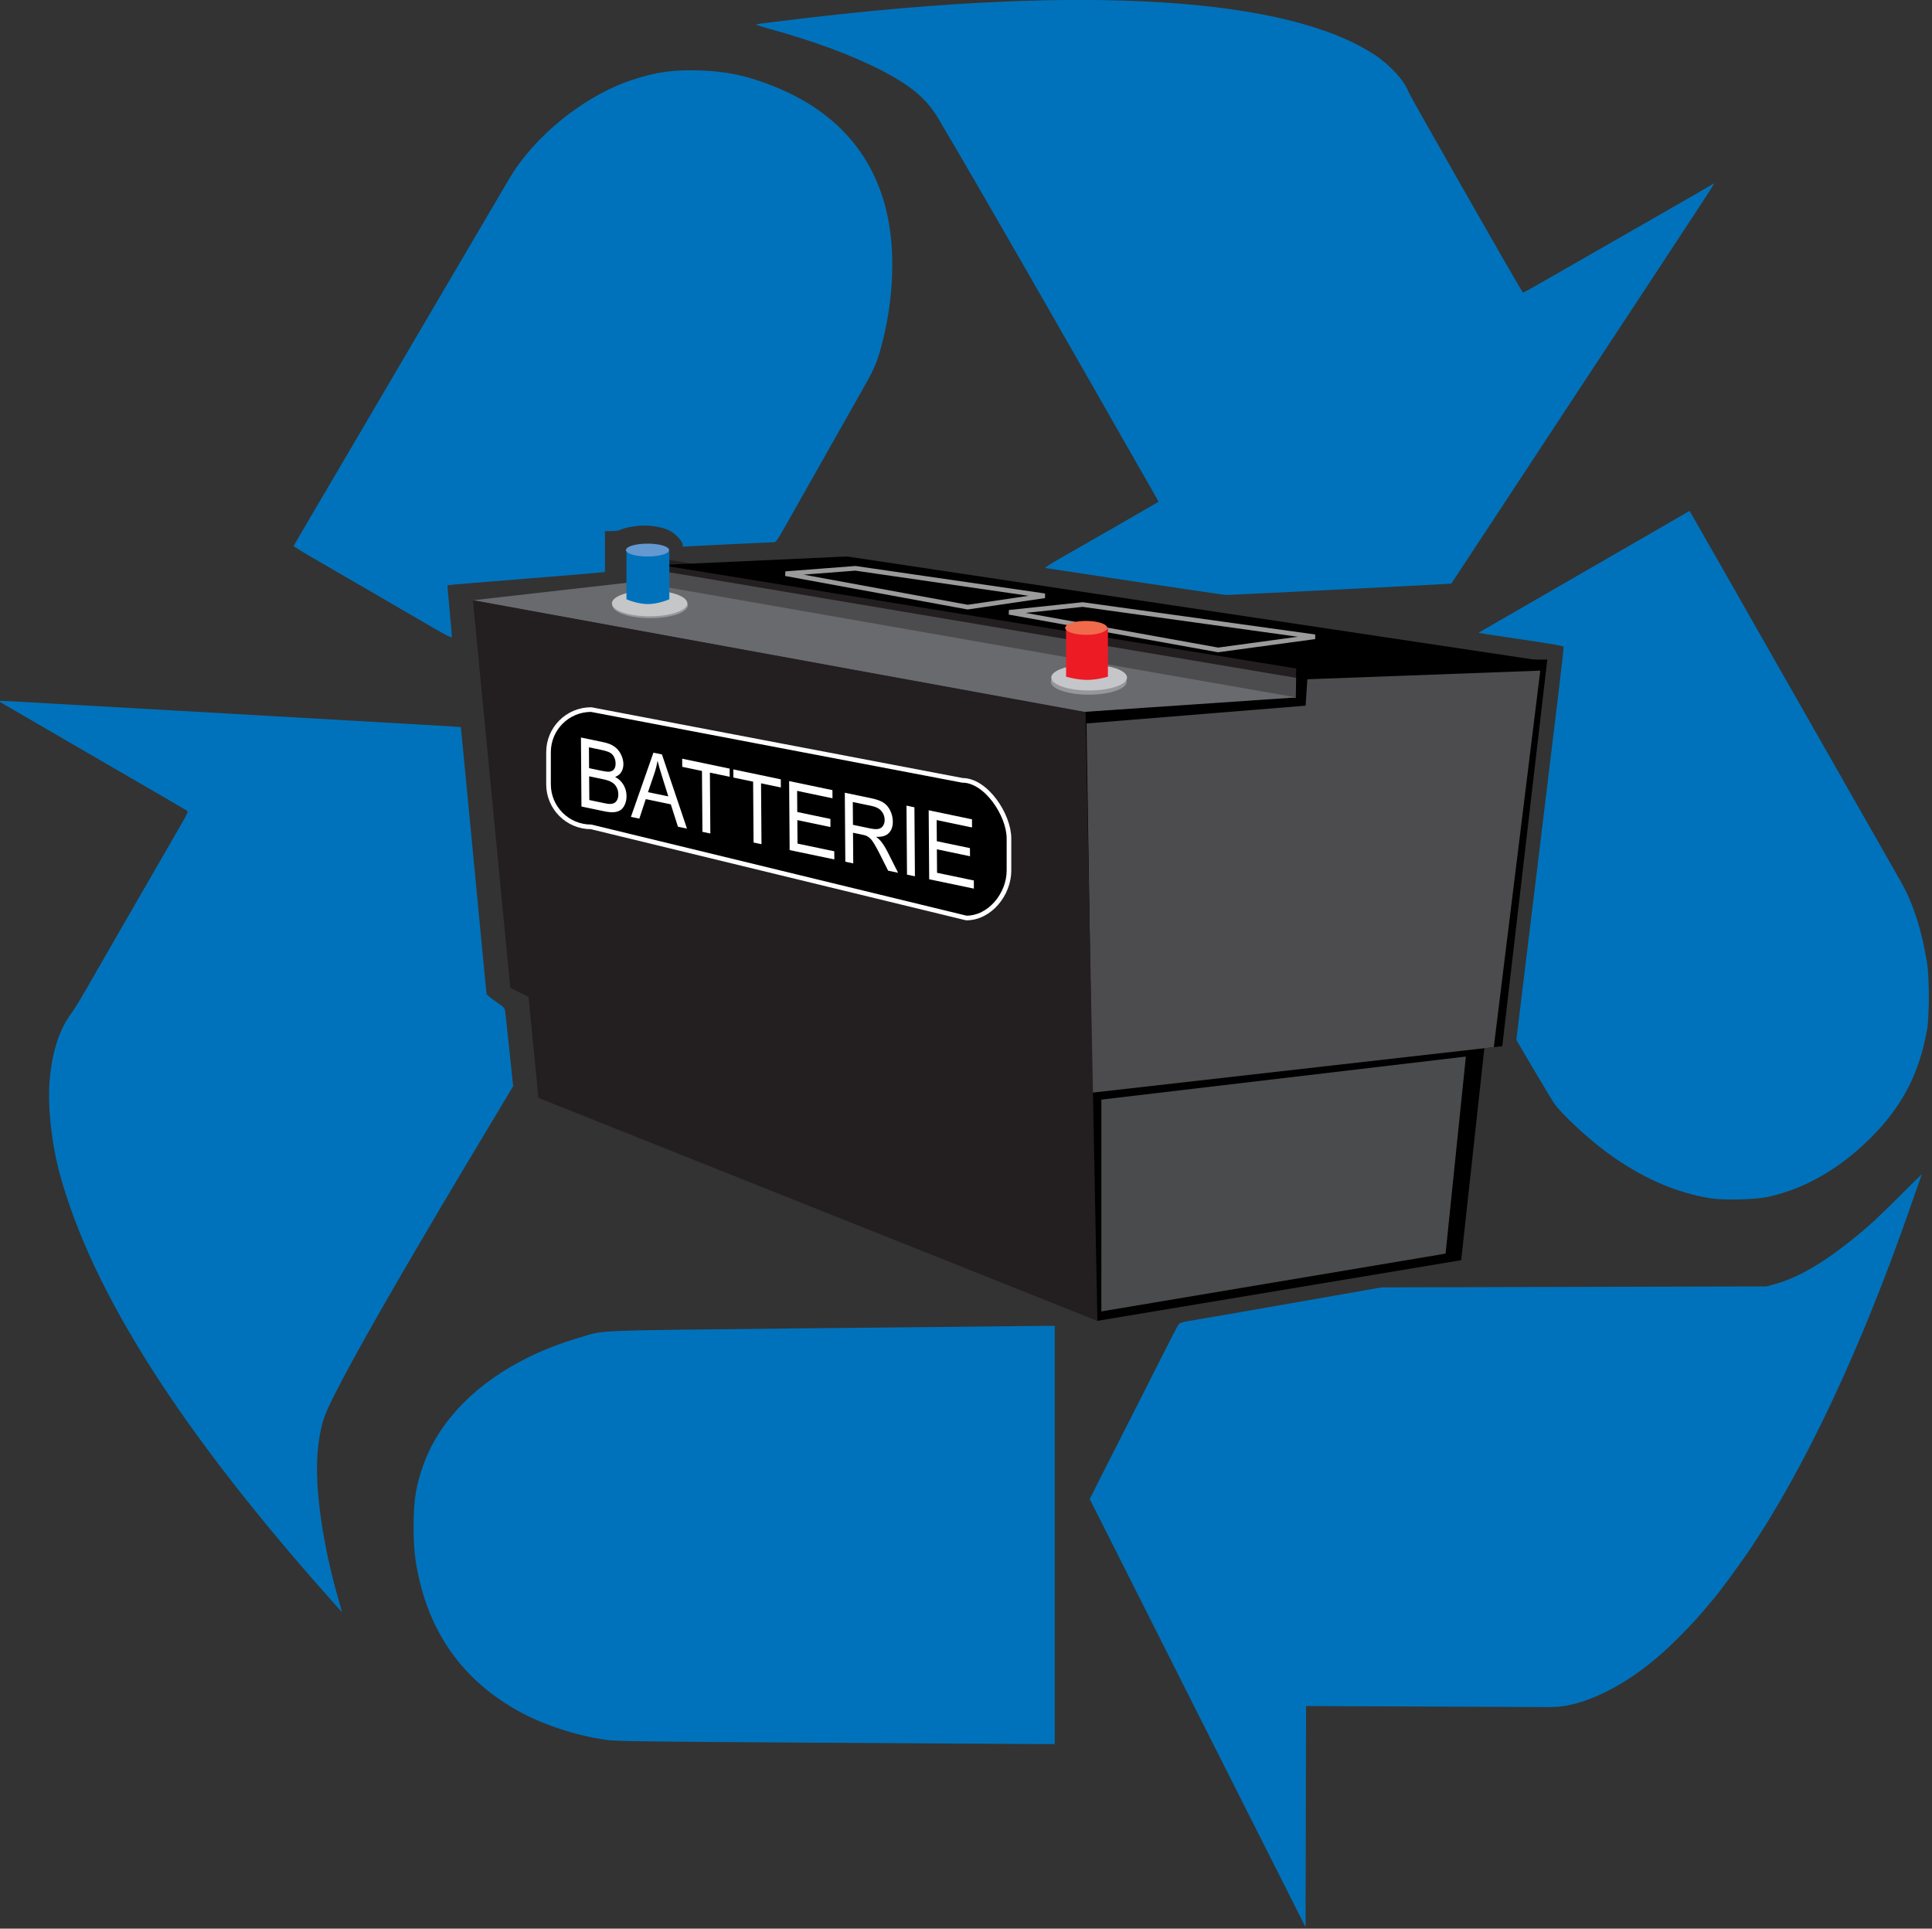 <?xml version="1.0" encoding="UTF-8" standalone="no"?>
<!-- Created with Inkscape (http://www.inkscape.org/) -->
<svg
   xmlns:dc="http://purl.org/dc/elements/1.1/"
   xmlns:cc="http://creativecommons.org/ns#"
   xmlns:rdf="http://www.w3.org/1999/02/22-rdf-syntax-ns#"
   xmlns:svg="http://www.w3.org/2000/svg"
   xmlns="http://www.w3.org/2000/svg"
   xmlns:sodipodi="http://sodipodi.sourceforge.net/DTD/sodipodi-0.dtd"
   xmlns:inkscape="http://www.inkscape.org/namespaces/inkscape"
   id="svg2178"
   sodipodi:version="0.32"
   inkscape:version="0.46"
   width="1000"
   height="998.215"
   version="1.0"
   sodipodi:docbase="D:\LAURENT\Cliparts\Ecologie"
   sodipodi:docname="laurent_recyclage_batterie.svg"
   inkscape:output_extension="org.inkscape.output.svg.inkscape"
   sodipodi:modified="true">
  <rect width="100%" height="100%" fill="#333333" stroke="none"/>
  <defs
     id="defs2181">
    <inkscape:perspective
       sodipodi:type="inkscape:persp3d"
       inkscape:vp_x="0 : 1040 : 1"
       inkscape:vp_y="0 : 1000 : 0"
       inkscape:vp_z="2085 : 1040 : 1"
       inkscape:persp3d-origin="1042.5 : 693.33333 : 1"
       id="perspective36" />
  </defs>
  <sodipodi:namedview
     inkscape:window-height="712"
     inkscape:window-width="1024"
     inkscape:pageshadow="2"
     inkscape:pageopacity="0.0"
     guidetolerance="10.0"
     gridtolerance="10.0"
     objecttolerance="10.0"
     borderopacity="1.0"
     bordercolor="#666666"
     pagecolor="#ffffff"
     id="base"
     inkscape:zoom="0.77703576"
     inkscape:cx="1346.2504"
     inkscape:cy="1136.2618"
     inkscape:window-x="-4"
     inkscape:window-y="-4"
     inkscape:current-layer="svg2178"
     showguides="true"
     inkscape:guide-bbox="true"
     showgrid="false" />
  <g
     id="g12961"
     transform="matrix(0.48,0,0,0.48,-1409.46,-36.081)">
    <path
       id="path12959"
       d="M 4323.363,2111.818 C 4311.887,2088.992 4294.283,2054.117 4284.242,2034.318 C 4274.202,2014.517 4247.87,1962.318 4225.729,1918.318 C 4203.587,1874.318 4168.815,1805.286 4148.458,1764.914 L 4111.444,1691.511 L 4134.747,1645.414 C 4147.564,1620.061 4160.619,1594.368 4163.76,1588.318 C 4166.9,1582.267 4177.613,1561.072 4187.568,1541.215 C 4197.523,1521.359 4206.469,1504.2 4207.448,1503.084 C 4208.663,1501.698 4211.447,1500.703 4216.228,1499.943 C 4225.617,1498.45 4308.928,1483.965 4373.728,1472.559 L 4426.228,1463.318 L 4633.728,1462.795 L 4841.228,1462.272 L 4849.228,1460.108 C 4878.043,1452.315 4909.033,1433.305 4949.728,1398.459 C 4955.503,1393.514 4971.14,1378.552 4984.478,1365.21 C 4997.815,1351.868 5008.728,1341.13 5008.728,1341.347 C 5008.728,1341.565 5007.855,1344.122 5006.788,1347.03 C 5005.721,1349.938 5001.487,1361.993 4997.378,1373.818 C 4943.32,1529.392 4882.632,1658.579 4820.981,1749.318 C 4812.059,1762.449 4790.919,1791.257 4786.125,1796.818 C 4784.94,1798.193 4780.597,1803.368 4776.476,1808.318 C 4761.105,1826.778 4739.57,1848.653 4722.699,1862.941 C 4683.462,1896.172 4640.782,1915.99 4608.696,1915.877 C 4603.488,1915.858 4541.967,1915.599 4471.982,1915.301 L 4344.736,1914.759 L 4344.482,2034.038 L 4344.228,2153.318 L 4323.363,2111.818 z"
       style="fill:#0072bb;fill-opacity:1" />
    <path
       id="path12957"
       d="M 3804.728,1954.221 C 3629.706,1953.099 3600.667,1952.706 3590.728,1951.326 C 3558.185,1946.809 3522.397,1935.131 3495.556,1920.271 C 3438.026,1888.419 3401.93,1839.855 3387.818,1775.318 C 3383.628,1756.155 3382.343,1743.164 3382.375,1720.318 C 3382.415,1692.113 3385.045,1676.162 3393.422,1653.318 C 3416.05,1591.608 3477.847,1541.683 3561.728,1517.345 C 3590.273,1509.062 3564.602,1510.06 3820.085,1507.304 C 3945.563,1505.95 4053.965,1504.836 4060.978,1504.83 L 4073.728,1504.818 L 4073.728,1730.318 L 4073.728,1955.818 L 4040.478,1955.669 C 4022.19,1955.587 3916.103,1954.936 3804.728,1954.221 z"
       style="fill:#0072bb;fill-opacity:1" />
    <path
       id="path12955"
       d="M 3292.228,1799.124 C 3130.537,1617.457 3035.535,1468.047 3000.815,1340.818 C 2992.202,1309.254 2987.78,1270.078 2989.737,1242.683 C 2991.974,1211.38 2999.865,1186.07 3012.922,1168.318 C 3017.541,1162.037 3022.092,1154.488 3038.243,1126.318 C 3043.604,1116.967 3051.237,1103.693 3055.206,1096.818 C 3059.174,1089.943 3075.392,1061.818 3091.246,1034.318 C 3107.099,1006.817 3124.477,976.699 3129.863,967.387 C 3138.694,952.12 3139.488,950.342 3137.942,949.292 C 3136.062,948.016 3112.46,934.288 3035.728,889.842 C 3007.953,873.754 2980.053,857.548 2973.728,853.829 C 2967.403,850.11 2956.153,843.569 2948.728,839.294 C 2941.303,835.018 2935.003,831.303 2934.728,831.037 C 2934.122,830.452 2921.43,829.765 3124.728,841.33 C 3362.843,854.877 3433.191,858.937 3433.309,859.14 C 3433.366,859.238 3435.302,879.118 3437.611,903.318 C 3439.92,927.518 3445.166,982.193 3449.268,1024.818 C 3453.371,1067.443 3457.651,1112.217 3458.779,1124.318 C 3459.907,1136.418 3460.995,1146.821 3461.197,1147.436 C 3461.399,1148.051 3465.849,1151.541 3471.085,1155.193 C 3480.14,1161.506 3480.635,1162.039 3481.183,1166.074 C 3481.499,1168.408 3483.55,1187.439 3485.74,1208.364 L 3489.721,1246.411 L 3463.364,1290.364 C 3435.752,1336.411 3417.597,1366.852 3409.714,1380.318 C 3407.138,1384.717 3397.487,1401.142 3388.266,1416.818 C 3330.928,1514.288 3293.781,1581.981 3286.461,1602.339 C 3282.53,1613.268 3279.938,1626.969 3278.732,1643.191 C 3275.895,1681.348 3284.391,1740.657 3300.989,1798.568 C 3303.393,1806.955 3305.33,1813.798 3305.294,1813.774 C 3305.257,1813.75 3299.378,1807.158 3292.228,1799.124 z"
       style="fill:#0072bb;fill-opacity:1" />
    <path
       id="path12913"
       d="M 4781.228,1367.314 C 4743.031,1361.251 4705.226,1344.516 4668.728,1317.516 C 4647.135,1301.542 4618.593,1274.754 4611.515,1263.818 C 4608.191,1258.684 4578.766,1209.185 4573.765,1200.318 L 4571.509,1196.318 L 4580.21,1124.818 C 4584.996,1085.493 4590.395,1041.168 4592.208,1026.318 C 4615.178,838.197 4622.874,773.642 4622.46,772.563 C 4622.125,771.689 4609.317,769.411 4582.597,765.472 C 4538.718,759.005 4530.479,757.708 4530.923,757.342 C 4531.091,757.204 4540.228,751.917 4551.228,745.594 C 4562.228,739.271 4585.853,725.644 4603.728,715.312 C 4621.603,704.979 4652.653,687.061 4672.728,675.492 C 4692.803,663.924 4720.253,648.082 4733.728,640.288 L 4758.228,626.116 L 4759.84,628.717 C 4760.727,630.147 4774.509,654.268 4790.465,682.318 C 4806.422,710.368 4834.223,759.193 4852.245,790.818 C 4884.888,848.1 4907.97,888.624 4954.485,970.318 C 4967.95,993.968 4982.086,1018.76 4985.896,1025.413 C 4999.222,1048.678 5008.958,1078.842 5014.427,1113.818 C 5016.933,1129.842 5016.917,1170.878 5014.399,1185.275 C 5006.107,1232.685 4987.502,1268.359 4953.338,1302.36 C 4919.831,1335.706 4882.037,1357.304 4842.228,1365.856 C 4829.089,1368.679 4794.962,1369.494 4781.228,1367.314 z"
       style="fill:#0072bb;fill-opacity:1" />
    <path
       id="path12911"
       d="M 3406.258,753.704 C 3396.925,748.28 3385.9,741.859 3381.758,739.434 C 3368.614,731.739 3300.128,691.994 3275.936,678.022 C 3263.125,670.623 3252.775,664.267 3252.936,663.897 C 3253.216,663.25 3288.539,603.071 3308.744,568.818 C 3320.106,549.556 3337.457,520 3404.727,405.318 C 3431.827,359.118 3459.723,311.643 3466.719,299.818 C 3473.715,287.993 3482.061,273.818 3485.265,268.318 C 3512.168,222.134 3566.341,178.432 3617.728,161.456 C 3643.877,152.818 3661.555,150.294 3690.149,151.114 C 3719.385,151.953 3741.626,156.644 3770.218,168.001 C 3857.691,202.746 3901.559,271.805 3898.414,369.818 C 3897.6,395.182 3894.323,418.503 3888.093,443.271 C 3882.865,464.056 3879.897,471.431 3869.023,490.659 C 3863.22,500.921 3848.681,526.643 3836.715,547.818 C 3824.749,568.993 3810.124,594.868 3804.216,605.318 C 3798.307,615.768 3788.968,632.305 3783.46,642.068 C 3775.232,656.653 3773.055,659.818 3771.247,659.818 C 3767.687,659.818 3686.847,663.69 3679.589,664.209 L 3672.951,664.683 L 3672.365,661.756 C 3671.428,657.068 3662.208,648.433 3655.514,645.973 C 3648.381,643.351 3639.18,641.824 3630.728,641.86 C 3622.558,641.894 3610.036,644.09 3605.945,646.205 C 3603.942,647.241 3600.306,647.818 3595.777,647.818 L 3588.728,647.818 L 3588.728,669.799 L 3588.728,691.779 L 3586.478,692.247 C 3585.24,692.504 3547.139,695.664 3501.808,699.269 C 3456.477,702.874 3419.215,705.997 3419.003,706.209 C 3418.792,706.42 3419.798,718.811 3421.239,733.745 C 3422.68,748.678 3423.717,761.496 3423.543,762.23 C 3423.333,763.117 3417.544,760.261 3406.258,753.704 z"
       style="fill:#0072bb;fill-opacity:1" />
    <path
       id="path12907"
       d="M 4160.228,702.278 C 4107.978,694.388 4064.457,687.794 4063.514,687.625 C 4062.561,687.454 4070.103,682.595 4080.514,676.672 C 4111.677,658.944 4185.118,616.761 4185.521,616.357 C 4185.729,616.149 4182.79,610.655 4178.99,604.148 C 4175.19,597.641 4166.737,582.868 4160.206,571.318 C 4153.674,559.768 4132.616,522.868 4113.41,489.318 C 4094.203,455.768 4077.343,426.293 4075.943,423.818 C 4073.488,419.48 4063.99,402.915 4039.428,360.14 C 3998.994,289.721 3972.732,244.474 3948.404,203.318 C 3935.784,181.968 3919.483,168.05 3887.728,151.515 C 3856.285,135.142 3813.794,119.339 3765.978,106.234 C 3758.14,104.086 3751.728,102.061 3751.728,101.733 C 3751.728,101.097 3755.272,100.625 3800.228,95.263 C 4108.536,58.492 4325.584,72.306 4419.228,134.659 C 4435.688,145.619 4450.888,162.305 4454.987,173.914 C 4456.494,178.18 4577.73,390.818 4578.656,390.818 C 4579.029,390.818 4586.06,386.95 4594.281,382.223 C 4602.502,377.497 4611.17,372.539 4613.544,371.206 C 4615.919,369.873 4634.819,359.048 4655.544,347.15 C 4676.27,335.252 4713.253,314.054 4737.728,300.042 C 4762.203,286.031 4782.79,274.119 4783.478,273.57 C 4784.165,273.022 4784.728,272.893 4784.728,273.285 C 4784.728,273.929 4759.801,312.075 4716.228,378.116 C 4707.428,391.453 4690.021,417.88 4677.546,436.841 C 4665.072,455.803 4642.256,490.443 4626.845,513.818 C 4611.434,537.193 4592.486,565.993 4584.738,577.818 C 4569.092,601.697 4501.607,704.228 4501.375,704.473 C 4501.091,704.772 4262.192,716.845 4258.728,716.735 C 4256.803,716.674 4212.478,710.168 4160.228,702.278 z"
       style="fill:#0072bb;fill-opacity:1" />
  </g>
  <path
     style="fill:#000000;fill-opacity:1;stroke:#000000;stroke-width:2.402;stroke-linecap:round;stroke-linejoin:miter;stroke-miterlimit:4;stroke-dashoffset:0;stroke-opacity:1"
     d="M 566.423,565.797 L 766.997,543.489 L 755.212,651.207 L 568.748,682.282 L 566.423,565.797 z"
     id="path2190"
     sodipodi:nodetypes="ccccc" />
  <path
     style="fill:#4a4b4d;fill-opacity:1;stroke:none;stroke-width:5;stroke-linecap:round;stroke-linejoin:miter;stroke-miterlimit:4;stroke-dashoffset:0;stroke-opacity:1"
     d="M 570.064,569.124 L 758.735,546.852 L 748.227,648.836 L 570.064,678.754 L 570.064,569.124 z"
     id="rect2187"
     sodipodi:nodetypes="ccccc" />
  <path
     style="fill:#000000;fill-opacity:1;stroke:none;stroke-width:5;stroke-linecap:round;stroke-linejoin:miter;stroke-miterlimit:4;stroke-dashoffset:0;stroke-opacity:1"
     d="M 561.627,368.27 L 668.565,360.389 L 668.509,342.164 L 800.884,341.377 L 777.569,541.504 L 561.99,564.505 L 561.627,368.27 z"
     id="path4152"
     sodipodi:nodetypes="ccccccc" />
  <path
     style="fill:#231f20;fill-opacity:1;stroke:none;stroke-width:5;stroke-linecap:round;stroke-linejoin:miter;stroke-miterlimit:4;stroke-dashoffset:0;stroke-opacity:1"
     d="M 345.447,289.601 L 670.932,344.425 L 670.766,354.833 L 345.281,297.69 L 345.447,289.601 z"
     id="path3169"
     sodipodi:nodetypes="ccccc" />
  <path
     style="fill:#4c4c4e;fill-opacity:1;stroke:none;stroke-width:5;stroke-linecap:round;stroke-linejoin:miter;stroke-miterlimit:4;stroke-dashoffset:0;stroke-opacity:1"
     d="M 562.381,374.442 L 675.787,365.23 L 676.683,351.571 L 797.247,347.107 L 773.186,541.969 L 565.298,565.54 L 562.381,374.442 z"
     id="path3163"
     sodipodi:nodetypes="ccccccc" />
  <path
     style="fill:#4c4c4e;fill-opacity:1;stroke:none;stroke-width:5;stroke-linecap:round;stroke-linejoin:miter;stroke-miterlimit:4;stroke-dashoffset:0;stroke-opacity:1"
     d="M 346.33,296.197 L 670.867,350.843 L 670.701,361.251 L 346.164,304.286 L 346.33,296.197 z"
     id="rect3163"
     sodipodi:nodetypes="ccccc" />
  <path
     style="fill:#696a6e;fill-opacity:1;stroke:none;stroke-width:5;stroke-linecap:round;stroke-linejoin:miter;stroke-miterlimit:4;stroke-dashoffset:0;stroke-opacity:1"
     d="M 329.049,301.113 L 670.961,360.97 L 560.654,368.476 L 244.826,310.678 L 329.049,301.113 z"
     id="rect2189"
     sodipodi:nodetypes="ccccc" />
  <path
     style="fill:#231f20;fill-opacity:1;stroke:none;stroke-width:5;stroke-linecap:round;stroke-linejoin:miter;stroke-miterlimit:4;stroke-dashoffset:0;stroke-opacity:1"
     d="M 244.774,310.666 L 561.867,368.528 L 568.02,683.675 L 278.699,568.243 L 273.544,515.976 L 264.121,511.254 L 244.774,310.666 z"
     id="rect4154"
     sodipodi:nodetypes="ccccccc" />
  <path
     style="fill:#96979b;fill-opacity:1;stroke:none;stroke-width:5;stroke-linecap:round;stroke-linejoin:miter;stroke-miterlimit:4;stroke-dashoffset:0;stroke-opacity:1"
     d="M 583.136,352.854 C 583.136,356.544 574.351,359.539 563.526,359.539 C 552.7,359.539 543.915,356.544 543.915,352.854 C 543.915,349.164 552.7,346.169 563.526,346.169 C 574.351,346.169 583.136,349.164 583.136,352.854 z"
     id="path2183" />
  <path
     style="fill:#c5c6ca;fill-opacity:1;stroke:none;stroke-width:5;stroke-linecap:round;stroke-linejoin:miter;stroke-miterlimit:4;stroke-dashoffset:0;stroke-opacity:1"
     d="M 583.353,350.693 C 583.353,354.383 574.567,357.378 563.742,357.378 C 552.917,357.378 544.131,354.383 544.131,350.693 C 544.131,347.003 552.917,344.008 563.742,344.008 C 574.567,344.008 583.353,347.003 583.353,350.693 z"
     id="path2170" />
  <path
     style="fill:#96979b;fill-opacity:1;stroke:none;stroke-width:5;stroke-linecap:round;stroke-linejoin:miter;stroke-miterlimit:4;stroke-dashoffset:0;stroke-opacity:1"
     d="M 356.046,313.276 C 356.046,316.965 347.3,319.958 336.524,319.958 C 325.748,319.958 317.003,316.965 317.003,313.276 C 317.003,309.587 325.748,306.593 336.524,306.593 C 347.3,306.593 356.046,309.587 356.046,313.276 z"
     id="path2185" />
  <path
     style="fill:#c5c6c8;fill-opacity:1;stroke:none;stroke-width:5;stroke-linecap:round;stroke-linejoin:miter;stroke-miterlimit:4;stroke-dashoffset:0;stroke-opacity:1"
     d="M 355.762,312.284 C 355.762,315.973 347.017,318.967 336.241,318.967 C 325.465,318.967 316.719,315.973 316.719,312.284 C 316.719,308.595 325.465,305.601 336.241,305.601 C 347.017,305.601 355.762,308.595 355.762,312.284 z"
     id="path2173" />
  <path
     style="fill:#000000;fill-opacity:1;stroke:none;stroke-width:5;stroke-linecap:round;stroke-linejoin:miter;stroke-miterlimit:4;stroke-dashoffset:0;stroke-opacity:1"
     d="M 438.462,288.019 L 797.453,341.9 L 669.856,345.821 L 341.857,292.426 L 438.462,288.019 z"
     id="rect3166"
     sodipodi:nodetypes="ccccc" />
  <path
     style="fill:#0072bb;fill-opacity:1;stroke:none;stroke-width:5;stroke-linecap:round;stroke-linejoin:miter;stroke-miterlimit:4;stroke-dashoffset:0;stroke-opacity:1"
     d="M 324.258,285.324 L 346.452,285.324 L 346.452,310.169 C 346.452,310.169 340.904,312.653 335.355,312.653 C 329.806,312.653 324.258,310.169 324.258,310.169 L 324.258,285.324 z"
     id="rect2177"
     sodipodi:nodetypes="ccczcc" />
  <path
     sodipodi:type="arc"
     style="opacity:1;fill:#6498d1;fill-opacity:1;stroke:none;stroke-width:5;stroke-linecap:round;stroke-linejoin:miter;stroke-miterlimit:4;stroke-dasharray:none;stroke-dashoffset:0;stroke-opacity:1"
     id="path2187"
     sodipodi:cx="698.27496"
     sodipodi:cy="593.55243"
     sodipodi:rx="23.25841"
     sodipodi:ry="1.5679827"
     d="M 721.533,593.552 A 23.258,1.568 0 1 1 675.017,593.552 A 23.258,1.568 0 1 1 721.533,593.552 z"
     transform="matrix(0.48,0,0,2.121,-5.1467602e-3,-974.217)" />
  <path
     style="fill:none;fill-opacity:1;stroke:#9b9b9b;stroke-width:2.402;stroke-linecap:round;stroke-linejoin:miter;stroke-miterlimit:4;stroke-dashoffset:0;stroke-opacity:1"
     d="M 442.763,294.146 L 540.74,308.363 L 500.869,314.236 L 406.601,296.927 L 442.763,294.146 z"
     id="rect3171"
     sodipodi:nodetypes="ccccc" />
  <path
     style="fill:none;fill-opacity:1;stroke:#9b9b9b;stroke-width:2.402;stroke-linecap:round;stroke-linejoin:miter;stroke-miterlimit:4;stroke-dashoffset:0;stroke-opacity:1"
     d="M 560.35,312.893 L 680.58,329.583 L 630.51,336.383 L 522.333,316.911 L 560.35,312.893 z"
     id="path5112"
     sodipodi:nodetypes="ccccc" />
  <path
     style="fill:#ed1b24;fill-opacity:1;stroke:none;stroke-width:5;stroke-linecap:round;stroke-linejoin:miter;stroke-miterlimit:4;stroke-dashoffset:0;stroke-opacity:1"
     d="M 551.803,325.393 L 573.458,325.393 L 573.458,350.237 C 573.458,350.237 568.21,351.893 562.796,351.893 C 557.383,351.893 551.803,350.237 551.803,350.237 L 551.803,325.393 z"
     id="rect2175"
     sodipodi:nodetypes="ccczcc" />
  <path
     sodipodi:type="arc"
     style="opacity:1;fill:#f16a4c;fill-opacity:1;stroke:none;stroke-width:5;stroke-linecap:round;stroke-linejoin:miter;stroke-miterlimit:4;stroke-dasharray:none;stroke-dashoffset:0;stroke-opacity:1"
     id="path2181"
     sodipodi:cx="1174.1379"
     sodipodi:cy="682.06897"
     sodipodi:rx="23.793104"
     sodipodi:ry="6.8965516"
     d="M 1197.931,682.069 A 23.793,6.897 0 1 1 1150.345,682.069 A 23.793,6.897 0 1 1 1197.931,682.069 z"
     transform="matrix(0.457,0,0,0.52,25.636,-29.696)" />
  <g
     id="g12902"
     transform="matrix(0.48,0,0,0.48,-861.091,-86.737)">
    <path
       sodipodi:nodetypes="ccccccccc"
       id="rect9977"
       d="M 2431.419,945.826 L 2831.777,1022.134 C 2857.258,1022.134 2881.952,1059.373 2881.952,1084.854 L 2881.952,1119.349 C 2881.952,1144.83 2861.439,1170.57 2835.958,1170.57 L 2431.419,1072.31 C 2405.938,1072.31 2385.424,1051.796 2385.424,1026.316 L 2385.424,991.82 C 2385.424,966.339 2405.938,945.826 2431.419,945.826 z"
       style="fill:#000000;fill-opacity:1;stroke:#ffffff;stroke-width:5;stroke-linecap:round;stroke-linejoin:miter;stroke-miterlimit:4;stroke-dashoffset:0;stroke-opacity:1" />
    <path
       transform="matrix(0.932,0.195,7.9147565e-3,1.074,0,0)"
       style="font-size:96.8px;font-style:normal;font-variant:normal;font-weight:normal;font-stretch:normal;text-align:center;line-height:100%;writing-mode:lr-tb;text-anchor:middle;fill:#ffffff;fill-opacity:1;stroke:none;stroke-width:1px;stroke-linecap:butt;stroke-linejoin:miter;stroke-opacity:1;font-family:Arial"
       d="M 2593.27,507.136 L 2593.27,437.845 L 2619.266,437.845 C 2624.56,437.845 2628.798,438.554 2631.981,439.972 C 2635.195,441.358 2637.7,443.517 2639.496,446.447 C 2641.324,449.346 2642.237,452.387 2642.237,455.569 C 2642.237,458.531 2641.434,461.32 2639.827,463.935 C 2638.22,466.551 2635.794,468.662 2632.548,470.269 C 2636.739,471.498 2639.953,473.593 2642.19,476.555 C 2644.459,479.517 2645.593,483.015 2645.593,487.048 C 2645.593,490.294 2644.9,493.319 2643.514,496.123 C 2642.159,498.896 2640.473,501.039 2638.456,502.551 C 2636.439,504.064 2633.903,505.214 2630.846,506.002 C 2627.821,506.758 2624.103,507.136 2619.692,507.136 L 2593.27,507.136 M 2602.44,466.96 L 2617.423,466.96 C 2621.488,466.96 2624.403,466.692 2626.167,466.157 C 2628.499,465.464 2630.248,464.313 2631.414,462.706 C 2632.611,461.099 2633.21,459.083 2633.21,456.656 C 2633.21,454.356 2632.658,452.339 2631.555,450.606 C 2630.452,448.842 2628.877,447.644 2626.829,447.014 C 2624.781,446.352 2621.267,446.022 2616.289,446.022 L 2602.44,446.022 L 2602.44,466.96 M 2602.44,498.959 L 2619.692,498.959 C 2622.654,498.959 2624.733,498.849 2625.931,498.628 C 2628.042,498.25 2629.807,497.62 2631.224,496.738 C 2632.642,495.855 2633.808,494.579 2634.722,492.909 C 2635.636,491.208 2636.093,489.254 2636.093,487.048 C 2636.093,484.464 2635.431,482.227 2634.108,480.336 C 2632.784,478.414 2630.941,477.075 2628.578,476.319 C 2626.246,475.531 2622.874,475.137 2618.463,475.137 L 2602.44,475.137 L 2602.44,498.959 M 2650.509,507.136 L 2677.12,437.845 L 2686.998,437.845 L 2715.358,507.136 L 2704.912,507.136 L 2696.829,486.15 L 2667.856,486.15 L 2660.246,507.136 L 2650.509,507.136 M 2670.502,478.682 L 2693.993,478.682 L 2686.762,459.492 C 2684.556,453.663 2682.918,448.873 2681.846,445.123 C 2680.964,449.567 2679.719,453.978 2678.112,458.358 L 2670.502,478.682 M 2733.224,507.136 L 2733.224,446.022 L 2710.395,446.022 L 2710.395,437.845 L 2765.317,437.845 L 2765.317,446.022 L 2742.394,446.022 L 2742.394,507.136 L 2733.224,507.136 M 2792.401,507.136 L 2792.401,446.022 L 2769.571,446.022 L 2769.571,437.845 L 2824.494,437.845 L 2824.494,446.022 L 2801.57,446.022 L 2801.57,507.136 L 2792.401,507.136 M 2834.136,507.136 L 2834.136,437.845 L 2884.238,437.845 L 2884.238,446.022 L 2843.306,446.022 L 2843.306,467.244 L 2881.638,467.244 L 2881.638,475.374 L 2843.306,475.374 L 2843.306,498.959 L 2885.845,498.959 L 2885.845,507.136 L 2834.136,507.136 M 2898.56,507.136 L 2898.56,437.845 L 2929.282,437.845 C 2935.458,437.845 2940.153,438.475 2943.367,439.735 C 2946.581,440.964 2949.15,443.154 2951.072,446.305 C 2952.994,449.456 2953.955,452.938 2953.955,456.751 C 2953.955,461.667 2952.364,465.81 2949.181,469.182 C 2945.999,472.553 2941.083,474.696 2934.434,475.61 C 2936.86,476.776 2938.704,477.926 2939.964,479.06 C 2942.643,481.518 2945.179,484.59 2947.574,488.277 L 2959.627,507.136 L 2948.094,507.136 L 2938.925,492.72 C 2936.246,488.561 2934.04,485.378 2932.307,483.172 C 2930.574,480.967 2929.014,479.423 2927.628,478.54 C 2926.273,477.658 2924.887,477.044 2923.469,476.697 C 2922.429,476.476 2920.727,476.366 2918.364,476.366 L 2907.729,476.366 L 2907.729,507.136 L 2898.56,507.136 M 2907.729,468.425 L 2927.439,468.425 C 2931.63,468.426 2934.907,468 2937.27,467.149 C 2939.633,466.267 2941.43,464.881 2942.659,462.99 C 2943.887,461.068 2944.502,458.988 2944.502,456.751 C 2944.502,453.474 2943.304,450.78 2940.91,448.668 C 2938.546,446.557 2934.797,445.502 2929.66,445.502 L 2907.729,445.502 L 2907.729,468.425 M 2969.931,507.136 L 2969.931,437.845 L 2979.1,437.845 L 2979.1,507.136 L 2969.931,507.136 M 2995.596,507.136 L 2995.596,437.845 L 3045.698,437.845 L 3045.698,446.022 L 3004.766,446.022 L 3004.766,467.244 L 3043.098,467.244 L 3043.098,475.374 L 3004.766,475.374 L 3004.766,498.959 L 3047.305,498.959 L 3047.305,507.136 L 2995.596,507.136"
       id="text11929" />
  </g>
</svg>
